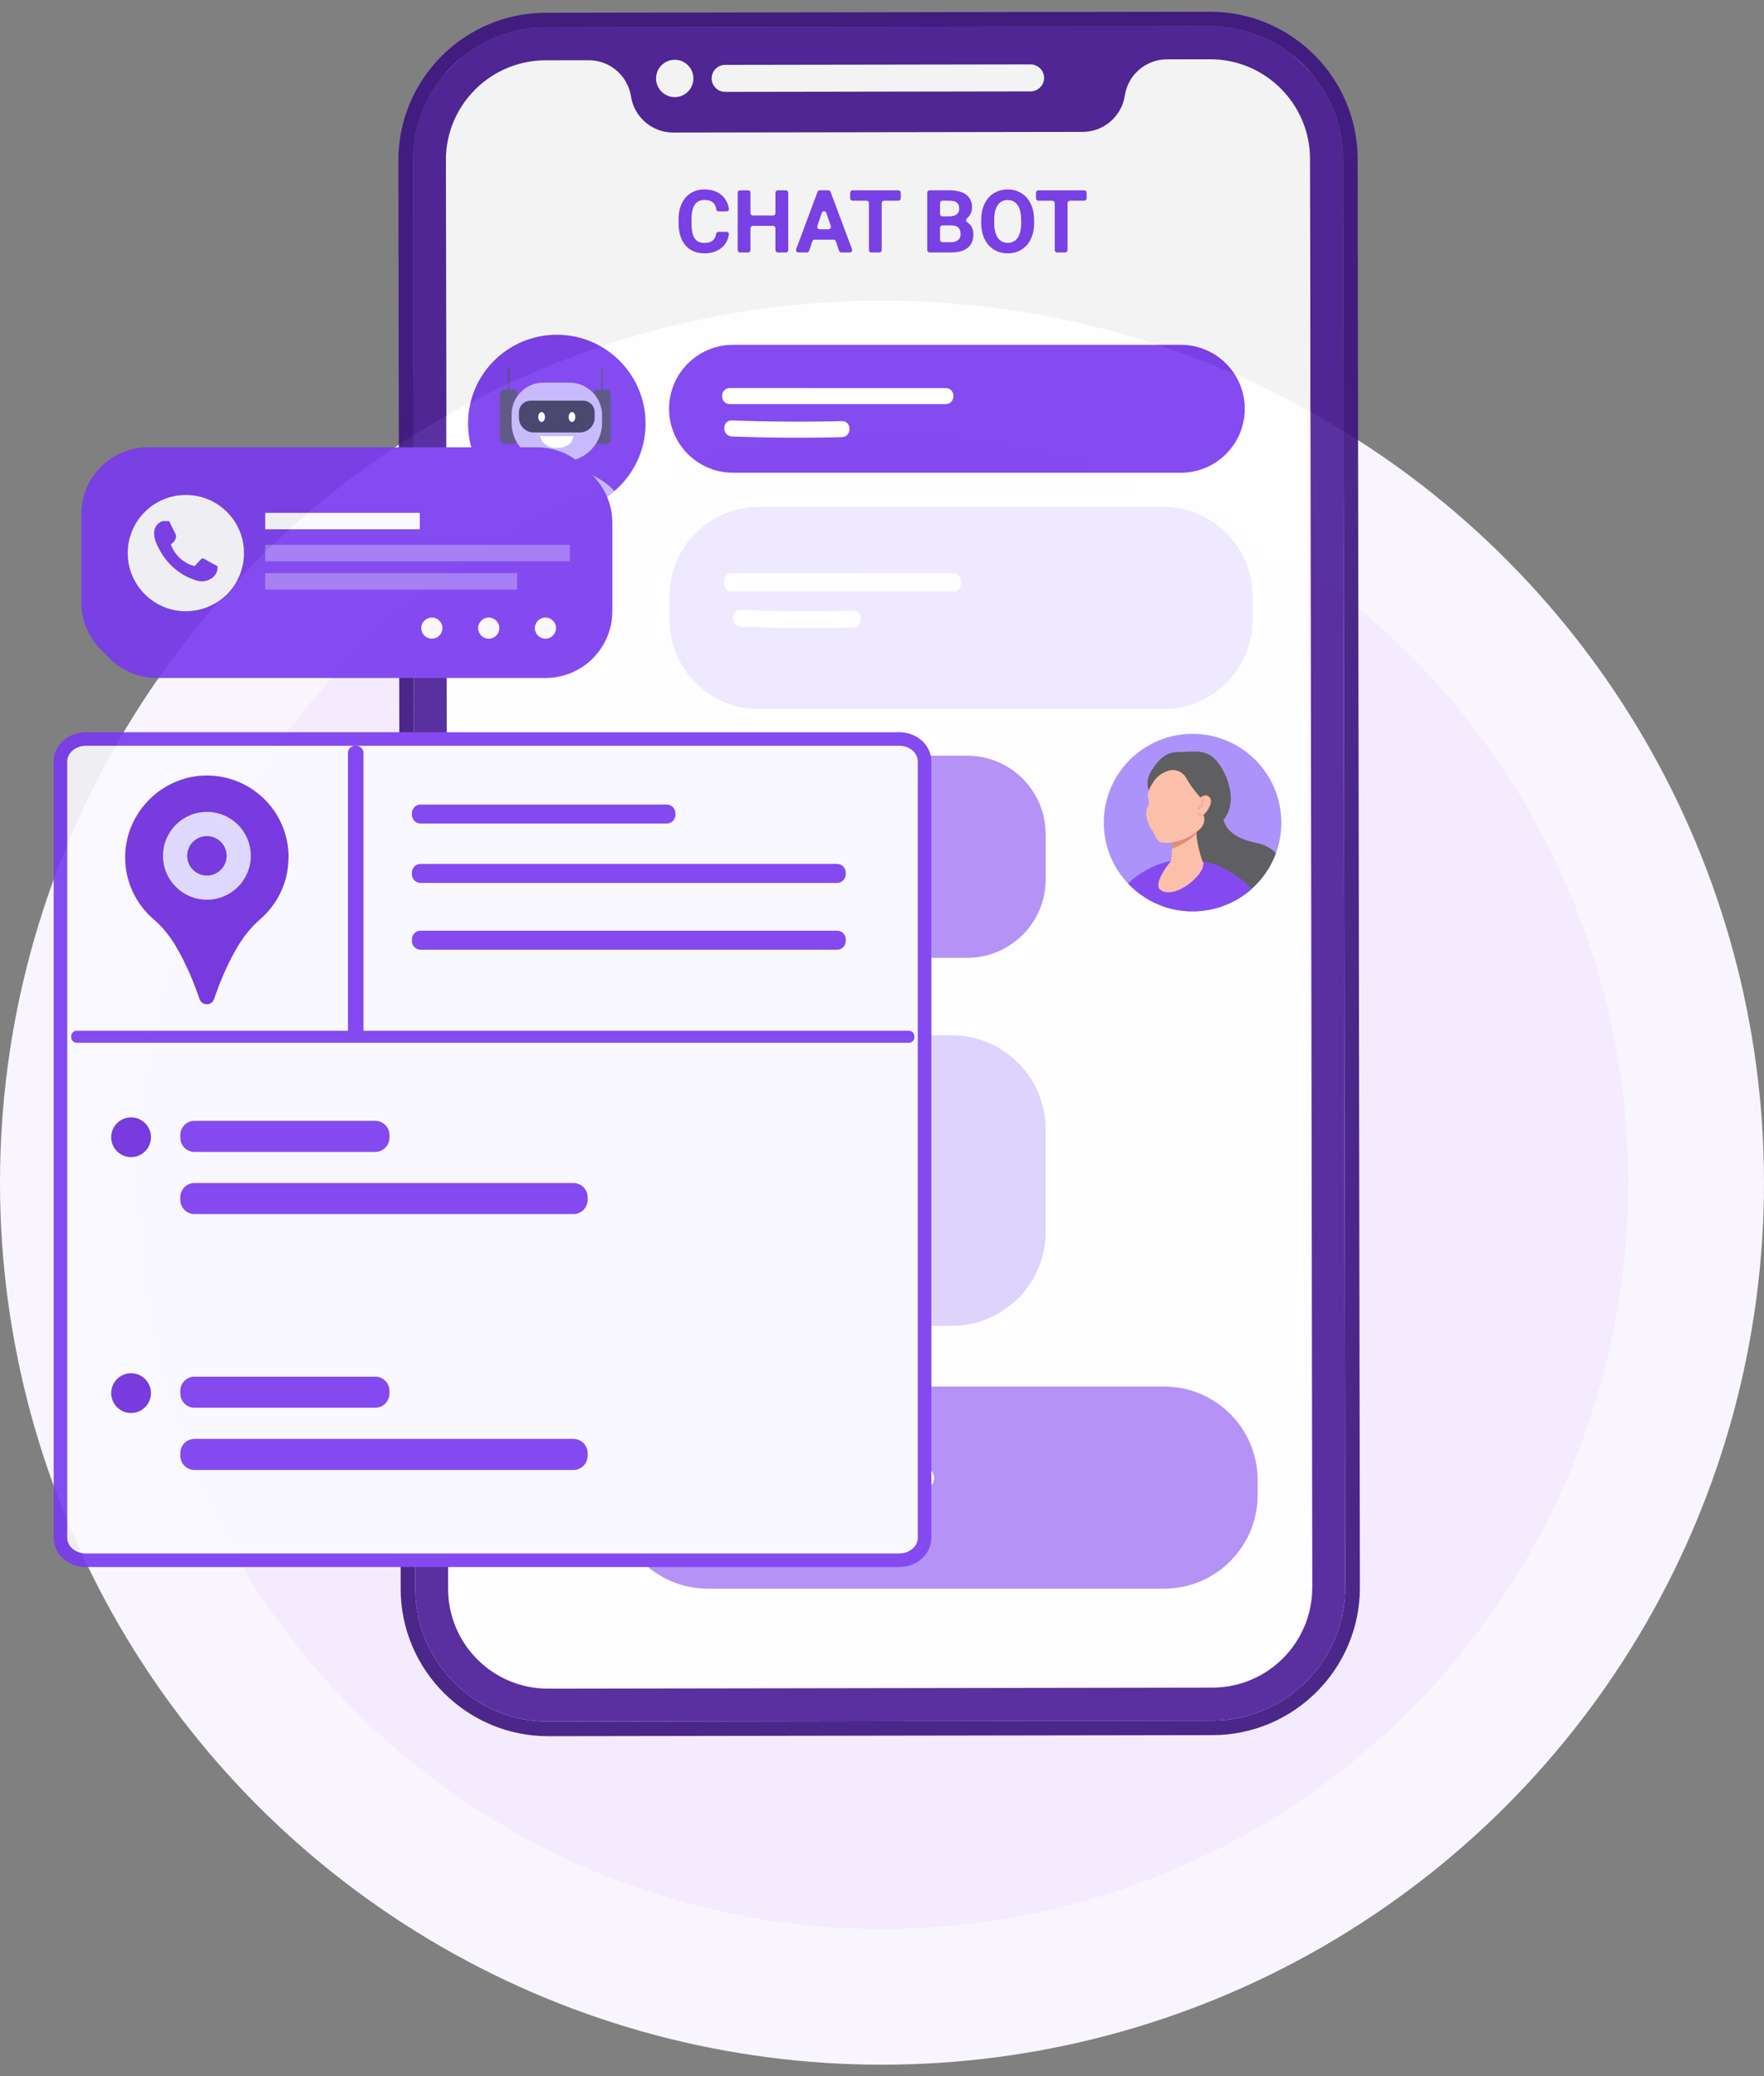 <svg width="130" height="153" viewBox="0 0 130 153" fill="none" xmlns="http://www.w3.org/2000/svg">
<rect x="0" y="0" width="130" height="153" fill="#808080" stroke="none"/>
<circle cx="65" cy="87.151" r="60" fill="#F4EBFF" stroke="#F9F5FF" stroke-width="10"/>
<g opacity="0.9">
<path d="M96.543 4.123L32.854 4.224L33.037 124.453L96.726 124.352L96.543 4.123Z" fill="white"/>
<path d="M89.164 0.866L40.212 0.943C34.221 0.952 29.351 5.834 29.361 11.828L29.527 117.092C29.536 123.086 34.422 127.952 40.412 127.943L89.368 127.865C95.354 127.856 100.228 122.974 100.218 116.98L100.052 11.716C100.043 5.723 95.158 0.856 89.167 0.866L89.164 0.866ZM99.137 116.982C99.145 122.383 94.756 126.779 89.362 126.787L40.41 126.865C35.016 126.873 30.613 122.491 30.605 117.09L30.439 11.826C30.43 6.425 34.816 2.029 40.213 2.021L89.169 1.944C94.563 1.935 98.966 6.317 98.974 11.718L99.14 116.982L99.137 116.982Z" fill="#39127D"/>
<path d="M89.164 1.944L40.212 2.021C34.814 2.029 30.429 6.425 30.437 11.826L30.603 117.09C30.612 122.491 35.014 126.873 40.408 126.864L89.364 126.787C94.758 126.779 99.147 122.383 99.138 116.982L98.972 11.718C98.964 6.317 94.561 1.935 89.167 1.944L89.164 1.944ZM96.708 116.986C96.715 121.045 93.42 124.358 89.353 124.364L40.401 124.441C36.331 124.448 33.029 121.156 33.023 117.086L32.857 11.822C32.851 7.752 36.142 4.45 40.212 4.444L43.384 4.439C44.941 4.436 46.26 5.571 46.501 7.103C46.62 7.873 47.01 8.541 47.565 9.012C48.12 9.486 48.842 9.769 49.618 9.768L79.785 9.72C81.341 9.718 82.657 8.579 82.894 7.046C83.01 6.276 83.398 5.606 83.952 5.134C84.505 4.658 85.226 4.373 86.003 4.372L89.168 4.367C93.237 4.36 96.539 7.652 96.546 11.722L96.712 116.986L96.708 116.986Z" fill="#491C96"/>
<path d="M51.102 5.779C51.103 6.538 50.487 7.156 49.728 7.158C48.969 7.159 48.351 6.543 48.35 5.783C48.349 5.024 48.965 4.406 49.724 4.405C50.483 4.404 51.101 5.02 51.102 5.779Z" fill="white"/>
<path d="M76.945 5.739C76.946 6.286 76.496 6.734 75.945 6.735L53.443 6.771C52.896 6.771 52.448 6.325 52.447 5.777C52.446 5.229 52.892 4.782 53.44 4.781L75.942 4.745C76.49 4.744 76.945 5.191 76.945 5.739Z" fill="white"/>
<path d="M54.022 34.838L87.02 34.838C89.624 34.838 91.734 32.727 91.734 30.124C91.734 27.52 89.624 25.41 87.02 25.41L54.022 25.41C51.418 25.41 49.308 27.52 49.308 30.124C49.308 32.727 51.418 34.838 54.022 34.838Z" fill="#7839EE"/>
<g opacity="0.3">
<path d="M55.917 52.253L85.737 52.253C89.364 52.253 92.305 49.312 92.305 45.685V43.926C92.305 40.299 89.364 37.358 85.737 37.358L55.917 37.358C52.289 37.358 49.349 40.299 49.349 43.926V45.685C49.349 49.312 52.289 52.253 55.917 52.253Z" fill="#C3B5FD"/>
</g>
<g opacity="0.6">
<path d="M52.172 117.071H85.784C89.594 117.071 92.684 113.982 92.684 110.171V109.077C92.684 105.266 89.594 102.176 85.784 102.176H52.172C48.361 102.176 45.272 105.266 45.272 109.077V110.171C45.272 113.982 48.361 117.071 52.172 117.071Z" fill="#7839EE"/>
</g>
<g opacity="0.4">
<path d="M50.656 97.707H70.124C73.956 97.707 77.062 94.601 77.062 90.769V83.23C77.062 79.398 73.956 76.291 70.124 76.291H50.656C46.824 76.291 43.717 79.398 43.717 83.23V90.769C43.717 94.601 46.824 97.707 50.656 97.707Z" fill="#A48AFB"/>
</g>
<g opacity="0.6">
<path d="M49.504 70.584H71.276C74.472 70.584 77.062 67.993 77.062 64.797V61.476C77.062 58.28 74.472 55.689 71.276 55.689H49.504C46.308 55.689 43.717 58.28 43.717 61.476V64.797C43.717 67.993 46.308 70.584 49.504 70.584Z" fill="#7839EE"/>
</g>
<path d="M53.541 17.08C53.65 17.08 53.736 17.178 53.717 17.285C53.691 17.44 53.647 17.586 53.585 17.722C53.497 17.917 53.375 18.085 53.22 18.224C53.065 18.363 52.876 18.473 52.656 18.551C52.434 18.63 52.182 18.669 51.899 18.669C51.616 18.669 51.342 18.618 51.107 18.516C50.873 18.414 50.675 18.268 50.513 18.077C50.35 17.886 50.225 17.654 50.138 17.383C50.051 17.112 50.008 16.807 50.008 16.469V16.167C50.008 15.829 50.053 15.524 50.143 15.252C50.233 14.979 50.361 14.747 50.525 14.556C50.69 14.365 50.89 14.218 51.125 14.115C51.36 14.012 51.622 13.961 51.912 13.961C52.202 13.961 52.45 14.001 52.669 14.082C52.888 14.163 53.074 14.275 53.227 14.42C53.38 14.564 53.499 14.734 53.586 14.932C53.645 15.07 53.69 15.216 53.719 15.37C53.74 15.479 53.653 15.579 53.544 15.579H52.962C52.874 15.579 52.801 15.515 52.787 15.429C52.774 15.352 52.757 15.282 52.734 15.217C52.698 15.112 52.644 15.024 52.575 14.953C52.506 14.881 52.417 14.827 52.308 14.791C52.199 14.755 52.067 14.736 51.911 14.736C51.593 14.736 51.354 14.852 51.199 15.084C51.042 15.316 50.964 15.675 50.964 16.162V16.471C50.964 16.708 50.982 16.916 51.016 17.094C51.05 17.272 51.105 17.421 51.18 17.541C51.254 17.66 51.35 17.751 51.469 17.81C51.588 17.87 51.731 17.901 51.898 17.901C52.047 17.901 52.176 17.884 52.283 17.851C52.391 17.817 52.481 17.766 52.554 17.698C52.626 17.629 52.682 17.544 52.722 17.441C52.747 17.377 52.767 17.307 52.779 17.23C52.794 17.145 52.867 17.082 52.954 17.082H53.541V17.08Z" fill="#7839EE"/>
<path d="M57.914 18.607H57.325C57.227 18.607 57.147 18.527 57.147 18.43V16.821C57.147 16.723 57.068 16.644 56.97 16.644H55.484C55.386 16.644 55.307 16.723 55.307 16.821V18.43C55.307 18.527 55.228 18.607 55.13 18.607H54.541C54.443 18.607 54.363 18.527 54.363 18.43V14.203C54.363 14.105 54.443 14.025 54.541 14.025H55.13C55.228 14.025 55.307 14.105 55.307 14.203V15.704C55.307 15.802 55.386 15.882 55.484 15.882H56.97C57.068 15.882 57.147 15.802 57.147 15.704V14.203C57.147 14.105 57.227 14.025 57.325 14.025H57.914C58.012 14.025 58.091 14.105 58.091 14.203V18.43C58.091 18.527 58.012 18.607 57.914 18.607Z" fill="#7839EE"/>
<path d="M61.432 17.662H60.033C59.956 17.662 59.889 17.711 59.864 17.784L59.631 18.484C59.606 18.557 59.539 18.606 59.462 18.606H58.842C58.718 18.606 58.632 18.482 58.675 18.366L60.248 14.139C60.274 14.069 60.34 14.023 60.415 14.023H61.043C61.117 14.023 61.183 14.069 61.21 14.139L62.791 18.366C62.834 18.482 62.749 18.606 62.625 18.606H62.004C61.928 18.606 61.86 18.557 61.836 18.485L61.6 17.784C61.575 17.711 61.508 17.663 61.431 17.663L61.432 17.662ZM60.406 16.898H61.058C61.179 16.898 61.264 16.778 61.226 16.663L60.898 15.688C60.844 15.526 60.615 15.526 60.561 15.688L60.236 16.663C60.198 16.778 60.283 16.898 60.405 16.898H60.406Z" fill="#7839EE"/>
<path d="M66.205 14.79H65.157C65.059 14.79 64.98 14.869 64.98 14.967V18.43C64.98 18.527 64.9 18.607 64.802 18.607H64.213C64.115 18.607 64.036 18.527 64.036 18.43V14.967C64.036 14.869 63.957 14.79 63.859 14.79H62.83C62.732 14.79 62.652 14.71 62.652 14.612V14.203C62.652 14.105 62.732 14.025 62.83 14.025H66.207C66.305 14.025 66.384 14.105 66.384 14.203V14.612C66.384 14.71 66.305 14.79 66.207 14.79H66.205Z" fill="#7839EE"/>
<path d="M68.334 18.428V14.202C68.334 14.104 68.413 14.024 68.511 14.024H69.938C70.205 14.024 70.443 14.05 70.653 14.1C70.862 14.15 71.04 14.227 71.186 14.331C71.332 14.435 71.442 14.565 71.519 14.723C71.595 14.881 71.634 15.066 71.634 15.28C71.634 15.385 71.621 15.486 71.594 15.582C71.568 15.678 71.529 15.769 71.475 15.852C71.421 15.936 71.353 16.012 71.272 16.08C71.272 16.08 71.27 16.081 71.269 16.082C71.174 16.161 71.176 16.308 71.28 16.372C71.294 16.381 71.309 16.391 71.323 16.402C71.418 16.471 71.497 16.549 71.559 16.639C71.621 16.729 71.666 16.827 71.694 16.933C71.723 17.039 71.737 17.148 71.737 17.258C71.737 17.703 71.593 18.038 71.307 18.266C71.021 18.493 70.614 18.606 70.084 18.606H68.509C68.411 18.606 68.332 18.526 68.332 18.428H68.334ZM69.278 15.766C69.278 15.864 69.357 15.943 69.455 15.943H69.977C70.218 15.939 70.397 15.888 70.514 15.79C70.632 15.692 70.691 15.554 70.691 15.373C70.691 15.165 70.63 15.016 70.51 14.924C70.389 14.833 70.199 14.787 69.938 14.787H69.455C69.357 14.787 69.278 14.866 69.278 14.964V15.764V15.766ZM69.278 16.789V17.67C69.278 17.768 69.357 17.847 69.455 17.847H70.086C70.208 17.847 70.313 17.833 70.401 17.801C70.489 17.771 70.562 17.729 70.621 17.676C70.68 17.622 70.723 17.559 70.752 17.487C70.78 17.414 70.794 17.335 70.794 17.25C70.794 17.151 70.781 17.062 70.756 16.984C70.73 16.906 70.691 16.838 70.638 16.782C70.584 16.726 70.514 16.684 70.428 16.655C70.342 16.625 70.239 16.611 70.12 16.611H69.454C69.356 16.611 69.277 16.69 69.277 16.788L69.278 16.789Z" fill="#7839EE"/>
<path d="M76.212 16.42C76.212 16.771 76.165 17.084 76.07 17.363C75.976 17.641 75.842 17.876 75.672 18.069C75.5 18.262 75.296 18.41 75.056 18.514C74.817 18.618 74.554 18.67 74.267 18.67C73.98 18.67 73.716 18.618 73.477 18.514C73.238 18.41 73.032 18.262 72.858 18.069C72.685 17.876 72.551 17.641 72.454 17.363C72.358 17.084 72.309 16.771 72.309 16.42V16.218C72.309 15.87 72.357 15.556 72.452 15.277C72.547 14.998 72.681 14.761 72.853 14.566C73.025 14.371 73.23 14.221 73.469 14.117C73.708 14.013 73.972 13.961 74.259 13.961C74.546 13.961 74.809 14.013 75.049 14.117C75.288 14.221 75.494 14.371 75.665 14.566C75.838 14.761 75.971 14.998 76.066 15.277C76.161 15.556 76.209 15.87 76.209 16.218V16.42H76.212ZM75.255 16.212C75.255 15.732 75.169 15.366 74.998 15.116C74.825 14.867 74.58 14.742 74.262 14.742C73.943 14.742 73.697 14.867 73.526 15.116C73.353 15.366 73.268 15.731 73.268 16.212V16.42C73.268 16.659 73.29 16.87 73.336 17.054C73.381 17.237 73.445 17.392 73.531 17.516C73.616 17.641 73.72 17.736 73.844 17.8C73.968 17.863 74.11 17.896 74.269 17.896C74.588 17.896 74.833 17.77 75.003 17.518C75.172 17.267 75.257 16.901 75.257 16.42V16.212H75.255Z" fill="#7839EE"/>
<path d="M79.9 14.79H78.853C78.754 14.79 78.675 14.869 78.675 14.967V18.43C78.675 18.527 78.596 18.607 78.498 18.607H77.909C77.811 18.607 77.731 18.527 77.731 18.43V14.967C77.731 14.869 77.652 14.79 77.554 14.79H76.525C76.427 14.79 76.348 14.71 76.348 14.612V14.203C76.348 14.105 76.427 14.025 76.525 14.025H79.902C80 14.025 80.079 14.105 80.079 14.203V14.612C80.079 14.71 80 14.79 79.902 14.79H79.9Z" fill="#7839EE"/>
<path d="M47.577 31.209C47.577 33.204 46.684 34.99 45.276 36.189C45.241 36.219 45.206 36.249 45.169 36.279C44.19 37.078 42.977 37.599 41.646 37.721C41.445 37.74 41.241 37.75 41.035 37.75C40.846 37.75 40.657 37.741 40.472 37.725H40.469C39.224 37.62 38.077 37.164 37.13 36.456C37.092 36.428 37.053 36.398 37.016 36.368C35.48 35.172 34.492 33.306 34.492 31.208C34.492 27.595 37.421 24.667 41.034 24.667C44.646 24.667 47.575 27.596 47.575 31.208L47.577 31.209Z" fill="#7839EE"/>
<path d="M45.276 36.189C45.241 36.219 45.205 36.249 45.169 36.279C44.19 37.078 42.977 37.599 41.646 37.721C41.445 37.74 41.241 37.75 41.035 37.75C40.845 37.75 40.657 37.741 40.472 37.725H40.469C39.224 37.619 38.077 37.164 37.13 36.456C37.092 36.428 37.053 36.398 37.016 36.368C37.577 35.644 38.688 34.88 40.042 34.594C40.069 34.588 40.098 34.582 40.125 34.578C40.46 34.51 40.806 34.474 41.165 34.474C41.545 34.474 41.914 34.512 42.265 34.58C42.296 34.584 42.326 34.591 42.357 34.597C42.374 34.601 42.393 34.605 42.41 34.608C42.476 34.623 42.542 34.637 42.605 34.655C43.783 34.952 44.746 35.572 45.275 36.189H45.276Z" fill="#C3B5FD"/>
<path d="M42.343 35.564H40.02L40.197 33.94L40.227 33.663L40.287 33.115H42.153L42.204 33.772L42.209 33.839L42.343 35.564Z" fill="#51497A"/>
<path d="M42.344 35.564C42.344 35.745 41.824 35.893 41.182 35.893C40.54 35.893 40.02 35.746 40.02 35.564C40.02 35.381 40.54 35.234 41.182 35.234C41.824 35.234 42.344 35.381 42.344 35.564Z" fill="#51497A"/>
<path d="M37.488 29.321C37.462 29.321 37.441 29.3 37.441 29.274V27.178C37.441 27.151 37.463 27.131 37.488 27.131C37.515 27.131 37.535 27.152 37.535 27.178V29.274C37.535 29.301 37.514 29.321 37.488 29.321Z" fill="#51497A"/>
<path d="M37.783 28.709H37.193C37 28.709 36.844 28.865 36.844 29.058V32.365C36.844 32.558 37 32.714 37.193 32.714H37.783C37.975 32.714 38.132 32.558 38.132 32.365V29.058C38.132 28.865 37.975 28.709 37.783 28.709Z" fill="#51497A"/>
<path d="M44.363 29.321C44.337 29.321 44.316 29.3 44.316 29.274V27.178C44.316 27.151 44.338 27.131 44.363 27.131C44.39 27.131 44.41 27.152 44.41 27.178V29.274C44.41 29.301 44.389 29.321 44.363 29.321Z" fill="#51497A"/>
<path d="M44.661 28.709H44.072C43.879 28.709 43.723 28.865 43.723 29.058V32.365C43.723 32.558 43.879 32.714 44.072 32.714H44.661C44.854 32.714 45.01 32.558 45.01 32.365V29.058C45.01 28.865 44.854 28.709 44.661 28.709Z" fill="#51497A"/>
<path d="M44.369 30.601V31.175C44.369 32.726 43.1 33.995 41.55 33.995H40.523C38.972 33.995 37.703 32.726 37.703 31.175V30.529C37.703 29.247 38.752 28.198 40.033 28.198H41.967C43.224 28.198 44.265 29.178 44.362 30.412C44.367 30.474 44.37 30.537 44.37 30.6L44.369 30.601Z" fill="#C3B5FD"/>
<path d="M39.805 32.141H42.259C42.259 32.141 42.21 33.012 41.032 33.012C39.956 33.012 39.805 32.141 39.805 32.141Z" fill="white"/>
<path d="M43.823 30.379V30.778C43.823 30.885 43.809 30.987 43.779 31.085C43.647 31.538 43.227 31.87 42.73 31.87H39.335C38.731 31.87 38.242 31.381 38.242 30.778V30.391C38.242 29.912 38.631 29.523 39.111 29.523H42.965C43.438 29.523 43.821 29.906 43.821 30.379H43.823Z" fill="#393561"/>
<path d="M42.398 30.732C42.398 30.934 42.288 31.097 42.152 31.097C42.017 31.097 41.906 30.934 41.906 30.732C41.906 30.53 42.017 30.366 42.152 30.366C42.288 30.366 42.398 30.53 42.398 30.732Z" fill="white"/>
<path d="M40.16 30.732C40.16 30.934 40.049 31.097 39.914 31.097C39.779 31.097 39.668 30.934 39.668 30.732C39.668 30.53 39.779 30.366 39.914 30.366C40.049 30.366 40.16 30.53 40.16 30.732Z" fill="white"/>
<path d="M94.429 60.62C94.429 61.416 94.287 62.178 94.026 62.882C93.65 63.904 93.026 64.806 92.227 65.514C92.195 65.543 92.161 65.572 92.128 65.601C92.092 65.631 92.057 65.662 92.021 65.691C91.601 66.033 91.139 66.324 90.643 66.553C89.98 66.864 89.258 67.064 88.498 67.134C88.297 67.152 88.093 67.162 87.886 67.162C87.697 67.162 87.509 67.153 87.324 67.138H87.321C86.075 67.032 84.929 66.576 83.982 65.868C83.944 65.84 83.904 65.811 83.867 65.78C83.602 65.572 83.352 65.346 83.121 65.1C82.019 63.931 81.344 62.354 81.344 60.62C81.344 57.007 84.273 54.079 87.885 54.079C91.497 54.079 94.427 57.008 94.427 60.62H94.429Z" fill="#A48AFB"/>
<path d="M94.028 62.881C93.653 63.902 93.028 64.805 92.229 65.513C92.197 65.542 92.163 65.57 92.13 65.6C92.094 65.63 92.059 65.66 92.023 65.69C91.603 66.032 91.141 66.323 90.645 66.552C89.278 66.317 88.46 65.522 87.994 64.825C87.819 64.562 87.691 64.313 87.604 64.112C87.484 63.836 87.438 63.651 87.438 63.651V60.78L88.355 60.416L88.746 60.262L89.045 60.144L89.697 59.885L90.15 59.706C90.15 59.706 90.066 60.015 90.169 60.419C90.169 60.419 90.168 60.419 90.169 60.419C90.316 60.999 90.85 61.771 92.571 62.109C93.213 62.235 93.699 62.517 94.028 62.881Z" fill="#4F4F4F"/>
<path d="M92.23 65.513C92.199 65.542 92.164 65.57 92.131 65.6C92.096 65.63 92.061 65.66 92.024 65.69C91.605 66.032 91.142 66.323 90.646 66.552C89.984 66.863 89.262 67.063 88.501 67.132C88.3 67.151 88.097 67.161 87.89 67.161C87.701 67.161 87.512 67.152 87.327 67.136H87.324C86.079 67.031 84.932 66.575 83.985 65.867C83.947 65.839 83.908 65.809 83.871 65.779C83.605 65.571 83.355 65.345 83.125 65.099C83.934 64.343 85.043 63.693 86.304 63.441C86.659 63.371 87.026 63.332 87.403 63.332C87.414 63.332 87.427 63.332 87.439 63.333C87.841 63.334 88.233 63.377 88.609 63.453C88.61 63.453 88.611 63.453 88.611 63.453C88.726 63.476 88.838 63.502 88.951 63.531C89.033 63.551 89.114 63.574 89.196 63.6C90.468 63.981 91.54 64.724 92.23 65.511V65.513Z" fill="#7839EE"/>
<path d="M84.821 58.554C84.821 58.554 84.217 57.76 84.884 56.746C85.55 55.733 86.047 55.411 86.987 55.411C87.927 55.411 88.631 55.22 89.371 55.793C90.11 56.365 91.199 58.474 90.46 59.959C89.721 61.442 88.483 61.026 87.957 61.392C87.431 61.76 84.822 58.554 84.822 58.554H84.821Z" fill="#4F4F4F"/>
<path d="M88.679 63.642C88.679 63.642 87.607 64.531 86.225 63.961C86.225 63.961 86.364 63.249 86.365 62.551C86.365 62.247 86.339 61.945 86.264 61.705C86.252 61.667 86.239 61.632 86.226 61.599C85.913 60.847 88.477 60.136 88.496 60.131C88.489 60.142 88.274 60.477 88.198 61.017C88.183 61.129 88.173 61.248 88.172 61.376C88.172 61.516 88.181 61.664 88.205 61.819C88.362 62.825 88.68 63.642 88.68 63.642H88.679Z" fill="#FDBAA0"/>
<path d="M88.199 61.018C88.183 61.13 88.174 61.249 88.173 61.378C87.661 62.087 86.387 62.545 86.367 62.553C86.367 62.248 86.341 61.946 86.266 61.706C86.842 61.432 87.873 60.97 88.2 61.018H88.199Z" fill="#DB8470"/>
<path d="M88.252 61.25C87.031 62.204 85.83 62.151 85.538 62.065C85.246 61.979 85.237 61.716 84.811 61.035C84.517 60.566 84.444 60.123 84.482 59.79C84.499 59.64 84.539 59.511 84.592 59.413C84.608 59.383 84.622 59.355 84.633 59.328C84.735 59.085 84.615 59.009 84.593 58.587C84.588 58.489 84.62 58.362 84.675 58.224C84.7 58.162 84.728 58.098 84.759 58.033C84.993 57.551 85.393 57.019 85.393 57.019C87.399 55.604 88.927 57.229 89.074 57.999C89.221 58.77 89.474 60.296 88.253 61.251L88.252 61.25Z" fill="#FDBAA0"/>
<path d="M86.36 56.746C86.36 56.746 87.068 56.675 87.44 57.366C87.813 58.056 88.593 58.975 88.781 59.058C88.969 59.141 88.683 60.029 88.683 60.029C88.683 60.029 88.951 60.53 88.464 61.067C88.464 61.067 89.327 60.771 89.625 60.189C89.923 59.606 89.387 57.497 88.85 56.817C88.314 56.138 87.083 55.947 86.762 56.078C86.442 56.209 86.359 56.745 86.359 56.745L86.36 56.746Z" fill="#4F4F4F"/>
<path d="M86.359 56.746C86.359 56.746 85.599 56.794 85.046 57.55C84.993 57.623 84.939 57.689 84.905 57.764C84.631 58.355 84.965 55.794 86.762 56.08C88.559 56.366 86.359 56.747 86.359 56.747V56.746Z" fill="#4F4F4F"/>
<path d="M88.169 59.087C88.169 59.087 88.631 58.379 89.063 58.699C89.496 59.021 89.052 59.615 88.886 59.842C88.708 60.086 88.604 60.088 88.289 60.009C87.975 59.93 88.169 59.087 88.169 59.087V59.087Z" fill="#FDBAA0"/>
<path d="M88.266 59.952C88.621 60.474 89.12 59.572 89.206 59.301C89.272 59.093 89.282 58.836 89.088 58.694C88.877 58.539 88.621 58.623 88.451 58.792C88.426 58.817 88.464 58.856 88.489 58.83C88.666 58.653 88.995 58.578 89.147 58.837C89.243 59.001 89.184 59.218 89.117 59.38C89.023 59.607 88.611 60.361 88.313 59.924C88.294 59.895 88.247 59.922 88.266 59.951V59.952Z" fill="#F18E7B"/>
<path d="M88.764 58.84C88.688 58.874 88.61 58.919 88.573 58.998C88.531 59.085 88.571 59.12 88.575 59.207C88.586 59.424 88.422 59.392 88.356 59.538C88.331 59.596 88.337 59.636 88.361 59.691C88.376 59.723 88.423 59.695 88.408 59.664C88.377 59.595 88.472 59.49 88.519 59.452C88.533 59.441 88.547 59.432 88.559 59.42C88.591 59.391 88.618 59.361 88.633 59.32C88.645 59.282 88.644 59.254 88.635 59.217C88.612 59.118 88.593 59.175 88.656 59.036C88.706 58.927 88.698 58.927 88.79 58.887C88.823 58.874 88.794 58.827 88.763 58.84H88.764Z" fill="#F18E7B"/>
<path d="M86.304 63.442C86.304 63.442 84.87 65.132 85.543 65.598C86.572 66.31 88.762 64.494 88.679 63.643C88.596 62.791 86.305 63.442 86.305 63.442H86.304Z" fill="#FDBAA0"/>
<path d="M53.787 29.778C55.583 29.778 57.379 29.778 59.176 29.778C62.026 29.778 64.876 29.779 67.727 29.779C68.382 29.779 69.036 29.779 69.691 29.779C70.452 29.779 70.454 28.596 69.691 28.596C67.895 28.596 66.098 28.596 64.302 28.596C61.451 28.596 58.601 28.595 55.751 28.594C55.096 28.594 54.441 28.594 53.787 28.594C53.025 28.594 53.023 29.778 53.787 29.778Z" fill="white"/>
<path d="M53.946 32.165C56.641 32.266 59.339 32.282 62.036 32.215C62.796 32.195 62.799 31.011 62.036 31.031C59.34 31.099 56.642 31.082 53.946 30.981C53.184 30.953 53.186 32.136 53.946 32.165Z" fill="white"/>
<path d="M53.935 43.59C55.78 43.59 57.625 43.59 59.47 43.59C62.398 43.59 65.325 43.591 68.253 43.592C68.925 43.592 69.597 43.592 70.27 43.592C71.052 43.592 71.054 42.247 70.27 42.247C68.425 42.247 66.58 42.247 64.735 42.247C61.807 42.247 58.88 42.246 55.952 42.245C55.28 42.245 54.607 42.245 53.935 42.245C53.153 42.245 53.151 43.59 53.935 43.59Z" fill="white"/>
<path d="M49.197 62.448C50.971 62.448 52.745 62.448 54.52 62.448C57.335 62.448 60.149 62.448 62.965 62.449C63.611 62.449 64.258 62.449 64.904 62.449C65.656 62.449 65.658 61.776 64.904 61.776C63.13 61.776 61.356 61.776 59.582 61.776C56.767 61.776 53.952 61.776 51.137 61.775C50.49 61.775 49.844 61.775 49.197 61.775C48.446 61.775 48.444 62.448 49.197 62.448Z" fill="white"/>
<path d="M49.197 83.996C50.971 83.996 52.745 83.996 54.52 83.996C57.335 83.996 60.149 83.997 62.965 83.998C63.611 83.998 64.258 83.998 64.904 83.998C65.656 83.998 65.658 82.654 64.904 82.654C63.13 82.654 61.356 82.654 59.582 82.654C56.767 82.654 53.952 82.653 51.137 82.651C50.49 82.651 49.844 82.651 49.197 82.651C48.446 82.651 48.444 83.996 49.197 83.996Z" fill="white"/>
<path d="M49.197 90.058C50.971 90.058 52.745 90.058 54.52 90.058C57.335 90.058 60.149 90.059 62.965 90.06C63.611 90.06 64.258 90.06 64.904 90.06C65.656 90.06 65.658 88.715 64.904 88.715C63.13 88.715 61.356 88.715 59.582 88.715C56.767 88.715 53.952 88.714 51.137 88.713C50.49 88.713 49.844 88.713 49.197 88.713C48.446 88.713 48.444 90.058 49.197 90.058Z" fill="white"/>
<path d="M52.565 109.587C54.339 109.587 56.113 109.587 57.887 109.587C60.702 109.587 63.516 109.588 66.332 109.589C66.978 109.589 67.625 109.589 68.271 109.589C69.023 109.589 69.025 108.244 68.271 108.244C66.497 108.244 64.723 108.244 62.949 108.244C60.134 108.244 57.32 108.243 54.504 108.242C53.858 108.242 53.211 108.242 52.565 108.242C51.813 108.242 51.811 109.587 52.565 109.587Z" fill="white"/>
<path d="M54.603 46.191C57.355 46.297 60.11 46.315 62.864 46.243C63.641 46.223 63.644 44.972 62.864 44.993C60.111 45.064 57.356 45.047 54.603 44.94C53.824 44.91 53.826 46.16 54.603 46.191Z" fill="white"/>
<path d="M49.216 65.047C51.968 65.154 54.723 65.171 57.477 65.1C58.254 65.079 58.257 63.828 57.477 63.849C54.724 63.921 51.969 63.903 49.216 63.796C48.437 63.766 48.439 65.017 49.216 65.047Z" fill="white"/>
<path d="M49.216 86.597C51.968 86.703 54.723 86.721 57.477 86.65C58.254 86.629 58.257 85.378 57.477 85.399C54.724 85.471 51.969 85.453 49.216 85.346C48.437 85.316 48.439 86.567 49.216 86.597Z" fill="white"/>
<path d="M49.216 92.657C51.968 92.764 54.723 92.782 57.477 92.71C58.254 92.689 58.257 91.439 57.477 91.46C54.724 91.531 51.969 91.513 49.216 91.407C48.437 91.377 48.439 92.627 49.216 92.657Z" fill="white"/>
<path d="M52.583 112.188C55.335 112.294 58.09 112.312 60.845 112.24C61.621 112.22 61.624 110.969 60.845 110.99C58.091 111.061 55.336 111.044 52.583 110.937C51.805 110.907 51.807 112.158 52.583 112.188Z" fill="white"/>
<path d="M6.335 54.458H66.258C67.346 54.458 68.137 55.24 68.137 56.096V113.34C68.137 114.195 67.346 114.977 66.258 114.977H6.335C5.248 114.977 4.457 114.195 4.457 113.34V56.096C4.457 55.24 5.248 54.458 6.335 54.458Z" fill="#FBFAFF" stroke="#7839EE"/>
<path d="M66.984 75.959H5.651C5.427 75.959 5.246 76.14 5.246 76.364V76.44C5.246 76.664 5.427 76.845 5.651 76.845H66.984C67.208 76.845 67.389 76.664 67.389 76.44V76.364C67.389 76.14 67.208 75.959 66.984 75.959Z" fill="#7839EE"/>
<path d="M26.264 54.959H26.166C25.876 54.959 25.641 55.194 25.641 55.484V76.216C25.641 76.506 25.876 76.741 26.166 76.741H26.264C26.554 76.741 26.789 76.506 26.789 76.216V55.484C26.789 55.194 26.554 54.959 26.264 54.959Z" fill="#7839EE"/>
<path d="M30.995 63.662H61.689C62.039 63.662 62.329 63.946 62.329 64.302V64.427C62.329 64.778 62.045 65.067 61.689 65.067H30.995C30.645 65.067 30.355 64.783 30.355 64.427V64.302C30.355 63.952 30.64 63.662 30.995 63.662Z" fill="#7839EE"/>
<path d="M30.995 68.583H61.689C62.039 68.583 62.329 68.867 62.329 69.223V69.348C62.329 69.698 62.045 69.988 61.689 69.988H30.995C30.645 69.988 30.355 69.704 30.355 69.348V69.223C30.355 68.873 30.64 68.583 30.995 68.583Z" fill="#7839EE"/>
<path d="M49.136 59.289H30.995C30.642 59.289 30.355 59.575 30.355 59.929V60.049C30.355 60.402 30.642 60.689 30.995 60.689H49.136C49.489 60.689 49.776 60.402 49.776 60.049V59.929C49.776 59.575 49.489 59.289 49.136 59.289Z" fill="#7839EE"/>
<path d="M9.661 85.27C10.47 85.27 11.126 84.614 11.126 83.805C11.126 82.996 10.47 82.34 9.661 82.34C8.851 82.34 8.195 82.996 8.195 83.805C8.195 84.614 8.851 85.27 9.661 85.27Z" fill="#6927DA"/>
<path d="M14.333 82.596H27.657C28.232 82.596 28.702 83.066 28.702 83.64V83.842C28.702 84.416 28.232 84.887 27.657 84.887H14.333C13.759 84.887 13.289 84.416 13.289 83.842V83.64C13.289 83.066 13.759 82.596 14.333 82.596Z" fill="#7839EE"/>
<path d="M14.333 87.178H42.261C42.835 87.178 43.305 87.648 43.305 88.222V88.424C43.305 88.998 42.835 89.469 42.261 89.469H14.333C13.759 89.469 13.289 88.998 13.289 88.424V88.222C13.289 87.648 13.759 87.178 14.333 87.178Z" fill="#7839EE"/>
<path d="M9.661 104.127C10.47 104.127 11.126 103.471 11.126 102.662C11.126 101.852 10.47 101.196 9.661 101.196C8.851 101.196 8.195 101.852 8.195 102.662C8.195 103.471 8.851 104.127 9.661 104.127Z" fill="#6927DA"/>
<path d="M14.333 101.447H27.657C28.232 101.447 28.702 101.917 28.702 102.492V102.694C28.702 103.268 28.232 103.738 27.657 103.738H14.333C13.759 103.738 13.289 103.268 13.289 102.694V102.492C13.289 101.917 13.759 101.447 14.333 101.447Z" fill="#7839EE"/>
<path d="M14.333 106.035H42.261C42.835 106.035 43.305 106.505 43.305 107.079V107.282C43.305 107.856 42.835 108.326 42.261 108.326H14.333C13.759 108.326 13.289 107.856 13.289 107.282V107.079C13.289 106.505 13.759 106.035 14.333 106.035Z" fill="#7839EE"/>
<path d="M21.269 63.17C21.269 59.748 18.415 56.992 14.954 57.156C11.826 57.304 9.284 59.923 9.224 63.056C9.186 64.931 10.011 66.621 11.323 67.747C12.007 68.332 12.565 69.048 13.013 69.824C13.784 71.147 14.336 72.542 14.702 73.619C14.877 74.138 15.604 74.138 15.779 73.619C16.135 72.569 16.676 71.202 17.425 69.906C17.895 69.092 18.475 68.343 19.186 67.73C20.459 66.626 21.263 64.997 21.263 63.176L21.269 63.17Z" fill="#6927DA"/>
<path d="M18.485 63.066C18.485 64.854 17.036 66.302 15.248 66.302C13.461 66.302 12.012 64.854 12.012 63.066C12.012 61.278 13.461 59.829 15.248 59.829C17.036 59.829 18.485 61.278 18.485 63.066Z" fill="#DDD6FE"/>
<path d="M16.702 63.068C16.702 63.871 16.051 64.522 15.247 64.522C14.444 64.522 13.793 63.871 13.793 63.068C13.793 62.264 14.444 61.613 15.247 61.613C16.051 61.613 16.702 62.264 16.702 63.068Z" fill="#6927DA"/>
<path d="M11.555 33.603H40.208C42.922 33.603 45.126 35.808 45.126 38.522V45.043C45.126 47.756 42.922 49.961 40.208 49.961H11.555C8.841 49.961 6.637 47.756 6.637 45.043V38.522C6.637 35.808 8.841 33.603 11.555 33.603Z" fill="#7839EE"/>
<path d="M10.914 32.961H39.567C42.281 32.961 44.486 35.166 44.486 37.879V44.4C44.486 47.114 42.281 49.318 39.567 49.318H10.914C8.201 49.318 5.996 47.114 5.996 44.4V37.879C5.996 35.166 8.201 32.961 10.914 32.961Z" fill="#7839EE"/>
<path d="M17.981 40.758C17.981 43.123 16.062 45.042 13.698 45.042C11.333 45.042 9.414 43.123 9.414 40.758C9.414 38.394 11.331 36.475 13.698 36.475C16.064 36.475 17.981 38.392 17.981 40.758Z" fill="#FBFAFF"/>
<path d="M12.462 38.399L12.971 39.435C12.971 39.435 13.044 39.829 12.593 40.106C12.593 40.106 12.928 41.331 14.342 41.724L14.809 41.217C14.809 41.217 14.88 41.075 15.114 41.217C15.347 41.362 16.032 41.724 16.032 41.724C16.032 41.724 16.105 42.278 15.594 42.616C15.085 42.951 14.626 42.878 14.122 42.645C14.122 42.645 12.346 42.106 11.497 39.962C11.002 38.708 11.964 38.401 11.964 38.401H12.46L12.462 38.399Z" fill="#7839EE"/>
<path d="M30.938 37.794H19.543V39.005H30.938V37.794Z" fill="#FBFAFF"/>
<path opacity="0.3" d="M41.993 40.152H19.543V41.364H41.993V40.152Z" fill="#FBFAFF"/>
<path opacity="0.3" d="M38.109 42.236H19.543V43.448H38.109V42.236Z" fill="#FBFAFF"/>
<path d="M36.797 46.288C36.797 46.718 36.448 47.067 36.017 47.067C35.587 47.067 35.238 46.718 35.238 46.288C35.238 45.858 35.587 45.509 36.017 45.509C36.448 45.509 36.797 45.858 36.797 46.288Z" fill="#FBFAFF"/>
<path d="M32.605 46.288C32.605 46.718 32.256 47.067 31.826 47.067C31.396 47.067 31.047 46.718 31.047 46.288C31.047 45.858 31.396 45.509 31.826 45.509C32.256 45.509 32.605 45.858 32.605 46.288Z" fill="#FBFAFF"/>
<path d="M40.976 46.288C40.976 46.718 40.627 47.067 40.197 47.067C39.767 47.067 39.418 46.718 39.418 46.288C39.418 45.858 39.767 45.509 40.197 45.509C40.627 45.509 40.976 45.858 40.976 46.288Z" fill="#FBFAFF"/>
</g>
</svg>
